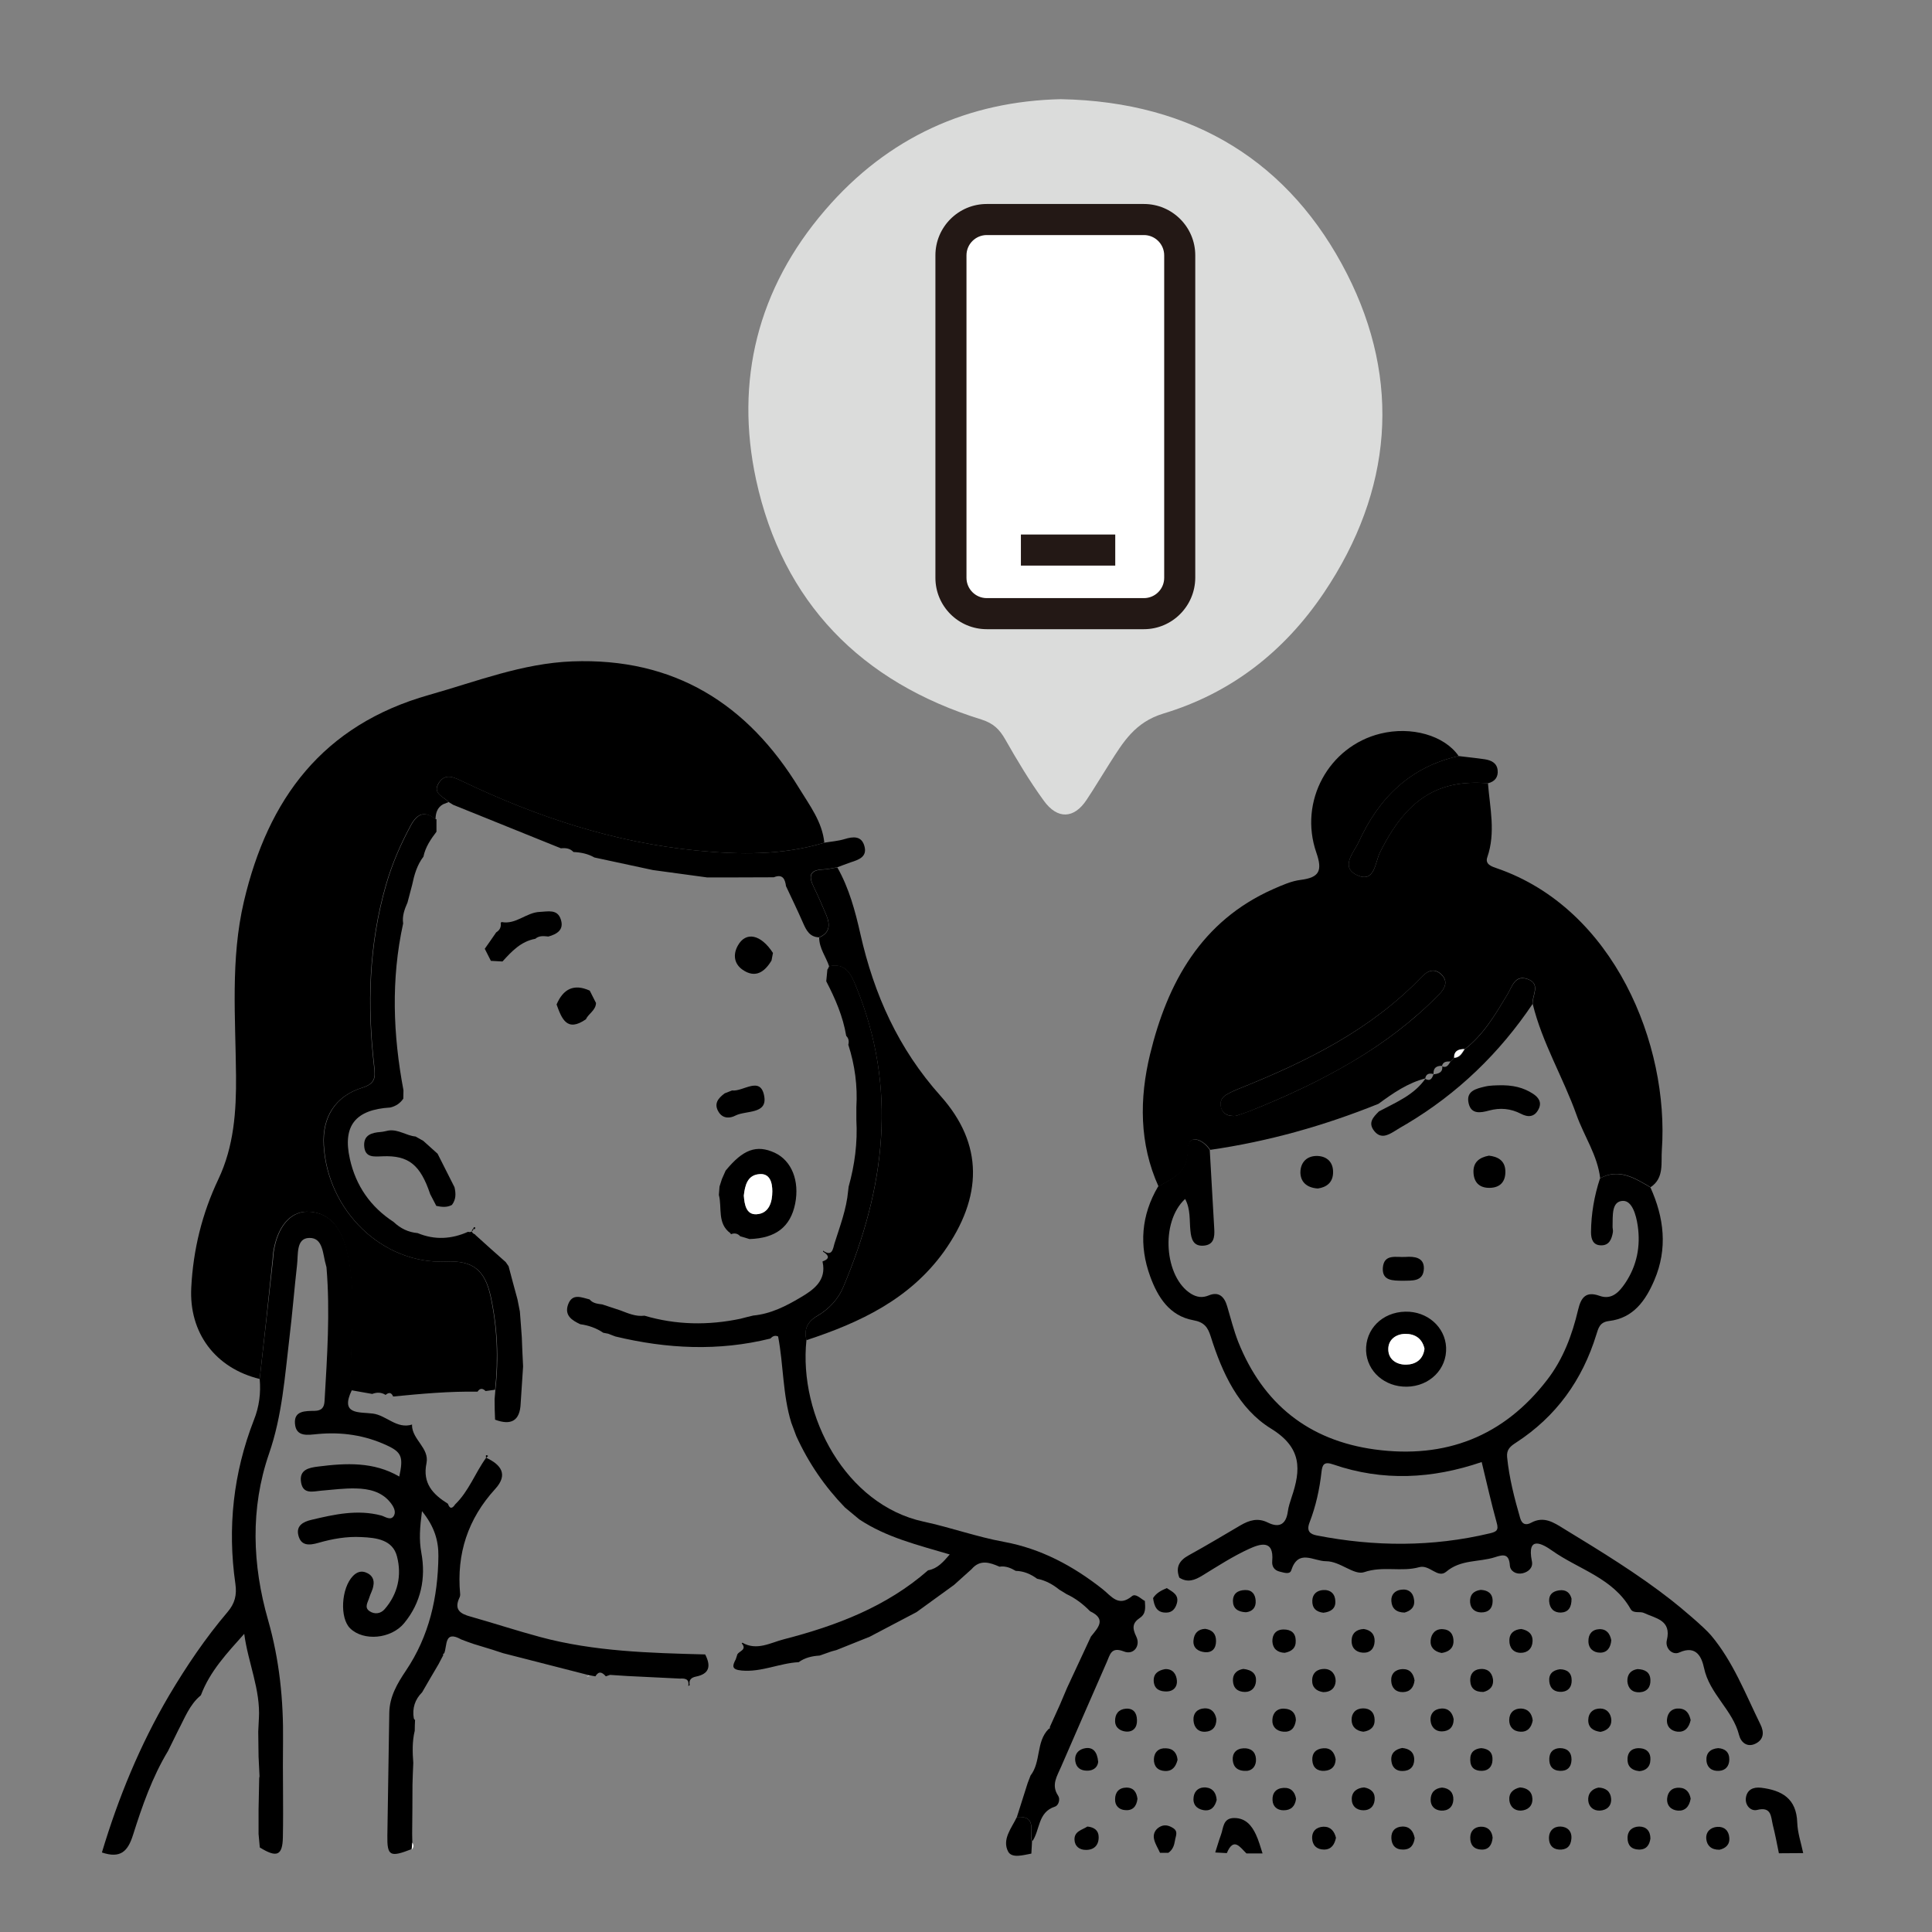 <svg enable-background="new 0 0 120 120" height="120" viewBox="0 0 120 120" width="120" xmlns="http://www.w3.org/2000/svg"><rect x="0" y="0" width="120" height="120" fill="#808080" stroke="none"/><path d="m16.13 85.65c-2.76-.67-4.4-2.87-4.25-5.68.12-2.35.67-4.59 1.68-6.72.97-2.04 1.12-4.22 1.1-6.44-.03-3.61-.35-7.24.49-10.82 1.5-6.38 4.89-10.96 11.51-12.83 2.94-.83 5.78-1.96 8.88-2.08 6.33-.24 10.9 2.63 14.11 7.9.64 1.05 1.42 2.06 1.55 3.36-2.6.79-5.26.75-7.92.49-5.12-.5-9.92-2.08-14.54-4.29-.51-.24-1.07-.56-1.49.09-.42.66.31.84.61 1.19-.12.05-.23.09-.35.14-.36.21-.45.55-.46.93-.68-.56-1.15-.35-1.54.37-.64 1.18-1.17 2.41-1.54 3.69-1.07 3.71-1.18 7.48-.74 11.29.08.66.09 1.06-.74 1.32-1.66.52-2.49 1.81-2.39 3.57.23 4.03 3.61 7.41 7.61 7.23 1.66-.08 2.41.53 2.76 2.18.41 1.91.49 3.84.28 5.78-.2.03-.39.05-.59.08-.18-.18-.35-.19-.5.04-1.75-.03-3.5.13-5.24.3-.11-.26-.27-.27-.47-.1-.27-.17-.54-.17-.83-.06-.43-.08-.86-.15-1.3-.23-.18-.46-.05-.94-.04-1.41.02-2.44.34-4.89-.27-7.32-.38-1.51-1.19-2.37-2.47-2.36-1.03.01-1.81.94-2.06 2.45-.03.17-.03.34-.05.51-.25 2.47-.52 4.95-.8 7.43z"/><path d="m92.42 48.65c.12 1.53.49 3.06-.04 4.59-.16.45.28.58.59.69 7.3 2.51 10.71 10.98 10.25 17.5-.06.79.16 1.74-.7 2.31-.98-.57-1.94-1.2-3.13-.56-.17-1.43-1-2.61-1.47-3.93-.83-2.33-2.13-4.47-2.72-6.89-.04-.53.53-1.24-.31-1.55-.8-.29-.96.45-1.26.95-.75 1.24-1.47 2.49-2.65 3.4-.36 0-.65.1-.65.54l.02-.03c-.09.09-.19.19-.28.28l.02-.02c-.23 0-.46-.01-.53.29l.02-.02c-.36-.01-.57.13-.54.52v-.01c-.26-.06-.47-.03-.52.29l.02-.02c-1.1.28-2.02.92-2.92 1.58-3.37 1.36-6.85 2.34-10.45 2.86-.48-.71-1.38-1-1.38-.03 0 1.48-.93 1.78-1.83 2.31-1.21-2.67-1.19-5.48-.53-8.21 1.08-4.45 3.18-8.29 7.66-10.27.55-.24 1.12-.5 1.71-.57 1.15-.15 1.35-.57.96-1.69-1.11-3.2.78-6.6 3.97-7.39 1.93-.48 3.99.11 4.87 1.39-3.01.67-4.96 2.61-6.2 5.32-.3.66-1.21 1.59-.08 2.09 1.07.48 1.09-.81 1.39-1.42 1.62-3.28 3.57-4.56 6.71-4.3zm-15.66 20.66c.21-.07.54-.18.86-.3 2.2-.87 4.35-1.87 6.39-3.08 1.97-1.16 3.78-2.53 5.38-4.17.36-.37.58-.81.14-1.24-.43-.41-.85-.24-1.23.16-3.14 3.27-7.1 5.23-11.23 6.89-.32.13-.64.26-.93.44-.28.17-.39.47-.29.79.11.38.4.55.91.51z"/><path d="m16.13 85.65c.28-2.48.56-4.95.83-7.43.02-.17.02-.34.05-.51.24-1.51 1.03-2.44 2.06-2.45 1.27-.01 2.08.85 2.47 2.36.61 2.43.3 4.88.27 7.32 0 .47-.14.94.04 1.41-.74 1.54.45 1.34 1.31 1.45.85.11 1.48.98 2.44.68l-.01.04c.01.9 1.09 1.42.9 2.36-.26 1.25.4 1.94 1.33 2.52.12.35.28.3.45.04.85-.82 1.24-1.95 1.92-2.89v-.01c.93.43 1.39 1.04.57 1.94-1.7 1.86-2.41 4.03-2.18 6.52.01.08-.01.18-.05.25-.34.74.07.99.7 1.16 1.45.41 2.88.88 4.33 1.27 3.35.9 6.8.99 10.24 1.08.36.7.29 1.21-.59 1.38-.28.06-.44.21-.37.53l-.09.05c.08-.44-.2-.48-.52-.46-1.09-.05-2.18-.11-3.27-.16-.36-.02-.72-.05-1.07-.07-.09.03-.17.06-.26.09-.22-.25-.43-.36-.65 0-.12-.02-.24-.04-.36-.07 0 0-.02.04-.02.04l-.01-.04c-1.78-.46-3.57-.91-5.35-1.37-.21-.07-.42-.14-.64-.21-.39-.12-.79-.24-1.18-.36-.26-.09-.52-.18-.77-.28-1.07-.6-.86.38-1.06.86l-.07.04s.01.08.01.08c-.1.19-.2.38-.3.57-.34.58-.68 1.15-1.01 1.73-.45.45-.62.99-.52 1.61l-.06-.01.06-.02c0 .06.03.11.08.14-.01.22-.02.45-.02.67-.16.66-.14 1.33-.09 2-.02.46-.04.91-.05 1.36 0 1.01-.01 2.02-.02 3.04 0 .17.01.34.01.51-.01.15-.03.3-.04.44-1.35.53-1.53.43-1.51-.85.04-2.54.08-5.09.12-7.63.02-1 .5-1.81 1.03-2.6 1.45-2.15 1.99-4.56 2.02-7.11.01-.96-.24-1.84-1.02-2.8-.13 1.02-.19 1.76-.04 2.58.29 1.57-.01 3.1-1.07 4.38-.81.98-2.52 1.13-3.35.32-.66-.64-.56-2.49.17-3.25.24-.25.51-.34.81-.22.37.14.54.44.46.82-.04.28-.19.51-.26.76-.08.27-.32.59.02.82.31.21.69.17.94-.12.83-.95 1.07-2.11.77-3.27-.26-1.04-1.27-1.17-2.21-1.21-.92-.05-1.81.11-2.68.36-.56.16-1.08.2-1.24-.48-.14-.58.29-.83.81-.95 1.43-.34 2.86-.66 4.34-.27.25.07.61.36.8-.01.13-.27-.06-.59-.26-.83-.54-.65-1.31-.82-2.1-.84-.73-.02-1.46.08-2.19.14-.51.05-1.11.23-1.23-.52-.13-.79.49-.91 1.06-.98 1.73-.22 3.45-.31 5.04.62.26-1.2.16-1.51-.78-1.94-1.36-.63-2.79-.84-4.29-.7-.58.05-1.35.22-1.41-.66-.06-.8.66-.77 1.22-.78.43-.01.6-.19.62-.63.16-2.76.35-5.51.12-8.27 0-.04-.02-.08-.03-.13-.21-.68-.16-1.74-1.05-1.71-.82.02-.67 1.03-.75 1.68-.17 1.5-.29 3.01-.47 4.5-.29 2.43-.45 4.85-1.27 7.22-1.17 3.39-1.04 6.91-.06 10.33.71 2.48.96 4.98.93 7.53-.03 1.98.03 3.97-.01 5.96-.02 1.15-.38 1.29-1.43.64v.03c-.03-.29-.05-.58-.08-.87 0-.51 0-1.02 0-1.53.01-.65.03-1.3.04-1.94 0 0 .02-.11.02-.11-.02-.41-.04-.82-.06-1.23-.01-.51-.01-1.03-.02-1.54.01-.28.03-.55.04-.83v.03c.11-1.82-.67-3.47-.91-5.28-1.07 1.2-2.13 2.32-2.69 3.81l-.03.03c-.68.57-.98 1.4-1.38 2.15-.21.43-.42.85-.63 1.28-.99 1.64-1.61 3.43-2.18 5.23-.32 1.01-.77 1.47-1.93 1.08 1.02-3.4 2.36-6.67 4.17-9.75 1.08-1.82 2.26-3.57 3.63-5.18.46-.54.59-1.06.49-1.76-.5-3.48-.13-6.88 1.15-10.17.33-.82.44-1.68.36-2.55z"/><path d="m99.38 73.19c1.19-.64 2.16 0 3.13.56.85 1.88 1.08 3.8.25 5.75-.54 1.27-1.3 2.37-2.82 2.55-.59.07-.66.45-.79.85-.87 2.82-2.49 5.08-4.98 6.7-.34.22-.61.42-.56.91.13 1.29.45 2.54.81 3.78.12.42.39.45.68.29.79-.43 1.4-.02 2.03.37 2.28 1.39 4.56 2.78 6.67 4.43.64.5 2.05 1.69 2.48 2.2 1.37 1.63 2.13 3.63 3.06 5.52.25.5.21.96-.32 1.21-.51.24-.89-.1-1-.53-.39-1.57-1.84-2.56-2.18-4.18-.13-.6-.44-1.46-1.54-.96-.43.19-.89-.27-.77-.76.31-1.27-.72-1.36-1.43-1.7-.24-.11-.65.06-.82-.24-1.09-1.93-3.23-2.46-4.88-3.63-.55-.39-1.59-1-1.25.67.08.38-.2.65-.58.74-.41.09-.77-.14-.79-.49-.05-.74-.41-.68-.92-.51-1 .32-2.12.13-3.03.9-.53.45-1.03-.46-1.68-.28-1.1.31-2.25-.09-3.42.31-.64.21-1.48-.68-2.37-.68-.78 0-1.72-.79-2.16.57-.09.27-.45.14-.7.08-.36-.08-.51-.33-.48-.66.12-1.38-.79-1.05-1.43-.76-1.01.46-1.96 1.08-2.91 1.66-.47.29-.92.46-1.43.13-.24-.64-.01-1.06.57-1.38 1.09-.6 2.16-1.24 3.23-1.87.55-.32 1.08-.48 1.7-.17.71.35 1.13.11 1.24-.69.04-.3.14-.59.23-.87.59-1.73.66-3.09-1.28-4.28-2.01-1.24-3.03-3.46-3.74-5.72-.18-.57-.4-.89-1.09-1.01-1.47-.27-2.2-1.43-2.67-2.72-.7-1.92-.56-3.8.49-5.58.89-.53 1.83-.83 1.83-2.31 0-.96.9-.68 1.38.03.09 1.64.19 3.27.28 4.91.03.51-.02.99-.66 1.04s-.77-.41-.82-.92c-.07-.65.02-1.33-.33-1.98-1.56 1.44-1.28 4.87.37 5.89.35.21.69.27 1.1.1.63-.26.97.09 1.14.67.22.74.41 1.5.69 2.22 1.54 3.85 4.37 6.12 8.49 6.68 4.37.59 7.99-.8 10.7-4.33.99-1.28 1.55-2.78 1.92-4.35.18-.76.48-1.17 1.34-.86.77.27 1.23-.27 1.59-.8.72-1.08.96-2.28.77-3.57-.1-.67-.35-1.55-.92-1.53-.72.02-.62.94-.64 1.56-.01.13.04.26.02.38-.07.43-.23.84-.75.82-.48-.01-.61-.38-.61-.82.01-1.13.2-2.25.56-3.34zm-7.35 17.62c-3.07 1.05-6.14 1.21-9.22.15-.57-.2-.68.01-.73.47-.12 1.07-.35 2.12-.74 3.13-.21.54.03.73.45.81 3.59.7 7.17.72 10.74-.13.42-.1.57-.19.43-.67-.34-1.23-.62-2.48-.93-3.76z"/><path d="m63.16 112.86c.22-.7.45-1.41.67-2.11.06-.16.12-.31.18-.47.66-.85.33-2.09 1.12-2.89l.08-.04v-.09c.21-.46.41-.91.62-1.37.15-.35.3-.71.45-1.06.49-1.06.99-2.12 1.48-3.18.43-.54.99-1.08-.05-1.57-.43-.44-.91-.81-1.47-1.07-.15-.09-.29-.18-.44-.27-.41-.33-.86-.58-1.38-.68-.4-.29-.83-.48-1.33-.49-.31-.18-.63-.32-1.01-.26-.6-.26-1.2-.47-1.73.15-.36.33-.73.65-1.09.98-.78.56-1.55 1.13-2.33 1.69 0 0 .02-.01.02-.01-.98.51-1.96 1.03-2.93 1.54-.69.28-1.38.55-2.07.83-.1.03-.2.05-.3.08-.25.09-.49.17-.74.26-.47.03-.92.13-1.3.41-1.19.06-2.3.63-3.54.52-.64-.06-.59-.28-.37-.7.03-.1.07-.2.1-.31.13-.21.61-.28.27-.68l.04-.04c.9.52 1.75 0 2.57-.21 3.26-.84 6.38-2.02 8.97-4.29h.02c.57-.11.91-.51 1.32-.98-1.99-.59-3.94-1.06-5.62-2.18-.3-.25-.59-.49-.89-.74-1.26-1.3-2.27-2.78-3.02-4.43-.1-.28-.21-.56-.31-.83-.54-1.74-.48-3.58-.82-5.36-.2-.09-.35-.01-.48.13-3.22.8-6.43.64-9.63-.13-.15-.06-.3-.11-.44-.17-.1-.02-.2-.04-.31-.06-.43-.29-.91-.46-1.43-.53-.51-.24-.99-.54-.76-1.21.26-.74.84-.45 1.34-.33.21.25.5.27.79.31.37.12.75.25 1.12.37.48.18.96.4 1.5.33 1.97.58 3.96.61 5.96.19.27-.07.53-.14.8-.2 1.08-.1 2.04-.59 2.93-1.12.78-.46 1.64-1.04 1.37-2.22v-.02c.5-.18.37-.39.03-.61v-.06c.58.41.62-.14.71-.44.34-1.08.75-2.14.85-3.28.01-.08.02-.17.03-.25.38-1.36.56-2.74.48-4.15 0-.26 0-.52 0-.78.08-1.33-.09-2.62-.5-3.89.05-.2.03-.39-.13-.55-.2-1.21-.68-2.31-1.24-3.39.02-.24.05-.49.07-.73.05-.06.08-.14.11-.21 1.03-.23 1.36.49 1.66 1.23 2.62 6.35 1.8 12.56-.78 18.69-.32.77-.9 1.38-1.62 1.8-.61.36-.83.83-.67 1.5-.5 4.74 2.46 10.24 7.27 11.28 1.68.36 3.31.95 5.01 1.26 2.29.42 4.3 1.5 6.12 2.94.54.43.98 1.13 1.82.43.23-.19.54.16.8.3.02.39.09.78-.31 1.05-.46.31-.49.62-.22 1.17.27.56-.16 1.15-.76.92-.81-.32-.87.19-1.07.64-.95 2.17-1.9 4.34-2.84 6.51-.24.57-.64 1.13-.19 1.8.15.22.03.61-.19.68-1.09.35-.92 1.47-1.42 2.17-.21-.55.37-1.62-.95-1.52z"/><path d="m50.09 83.24c-.17-.67.06-1.15.67-1.5.72-.42 1.3-1.03 1.62-1.8 2.59-6.13 3.4-12.34.78-18.69-.31-.74-.63-1.46-1.66-1.23-.2-.6-.62-1.12-.62-1.79.68-.28.69-.8.45-1.38-.25-.59-.5-1.18-.78-1.75-.32-.65-.28-1.06.57-1.09.3-.01.59-.09.89-.13.73 1.29 1.11 2.71 1.43 4.13.85 3.77 2.36 7.13 4.98 10.06 2.68 3 2.62 6.28.21 9.67-2.13 2.96-5.22 4.41-8.54 5.5z"/><path d="m52 53.87c-.3.05-.59.12-.89.13-.85.03-.9.43-.57 1.09.28.57.53 1.16.78 1.75.24.58.24 1.09-.45 1.38-.57-.02-.78-.42-.98-.87-.34-.78-.71-1.54-1.07-2.31-.06-.45-.21-.77-.76-.55-.95 0-1.9.01-2.85.01-.43 0-.86 0-1.28 0-1.13-.15-2.25-.31-3.38-.46-1.21-.26-2.42-.52-3.63-.78-.4-.23-.84-.32-1.3-.34-.21-.23-.49-.26-.78-.23-2.23-.9-4.46-1.8-6.69-2.7-.09-.06-.18-.11-.28-.17-.31-.35-1.04-.52-.61-1.19.41-.65.97-.33 1.49-.09 4.62 2.21 9.42 3.79 14.54 4.29 2.66.26 5.32.3 7.92-.49.41-.07.84-.1 1.24-.22.55-.17 1.06-.21 1.24.43.19.67-.35.85-.85 1.01-.29.1-.56.21-.84.31z"/><path d="m92.42 48.65c-3.13-.26-5.08 1.02-6.71 4.3-.3.6-.32 1.89-1.39 1.42-1.13-.5-.22-1.43.08-2.09 1.24-2.71 3.18-4.65 6.2-5.32.54.07 1.09.12 1.62.2.39.06.75.22.8.67.05.43-.17.72-.6.82z"/><path d="m72.47 98.64c.35.23.79.41.62.97-.09.3-.28.54-.62.55-.62.03-.78-.39-.85-.9.2-.32.52-.48.85-.62z"/><path d="m112 115.1c-.5 0-1.01.01-1.51.01-.12-.59-.23-1.18-.38-1.77-.12-.5-.07-1.15-.98-.92-.38.09-.75-.28-.69-.75.07-.5.44-.69.95-.63 1.29.16 2.19.67 2.24 2.16.02.64.24 1.27.37 1.9z"/><path d="m76.2 115.1c-.24-.01-.48-.03-.72-.04.12-.36.22-.73.35-1.08.17-.44.11-1.07.85-1.06.69.01 1.06.46 1.32 1.01.18.38.29.79.42 1.19-.33 0-.67 0-1 0-.39-.37-.79-1.05-1.22-.02z"/><path d="m63.16 112.86c1.32-.1.73.97.94 1.55-.01.24-.03.48-.04.72-.5.09-1.2.31-1.44-.12-.4-.76.21-1.46.54-2.15z"/><path d="m94.49 101.18c.43.08.72.31.7.77-.02.45-.32.72-.75.71-.45-.01-.7-.33-.69-.77 0-.45.3-.68.74-.71z"/><path d="m95.2 106.86c-.08.43-.31.72-.76.7s-.71-.31-.7-.74c.01-.44.3-.71.74-.7.44.02.67.31.72.74z"/><path d="m100.08 101.88c-.04.45-.25.77-.69.77-.42 0-.73-.26-.73-.71-.01-.43.22-.73.68-.75.46-.01.66.29.74.69z"/><path d="m105.01 106.84c-.11.48-.36.75-.8.72-.43-.04-.71-.33-.67-.77.04-.42.31-.7.77-.67s.62.36.7.72z"/><path d="m72.57 115.08c-.17 0-.35 0-.52 0-.12-.27-.29-.53-.36-.81-.08-.3.01-.59.31-.78.29-.18.56-.13.84.04.37.22.18.5.14.79-.05.31-.14.57-.41.76z"/><path d="m99.41 107.57c-.46-.06-.77-.27-.76-.74.01-.45.31-.72.76-.71.4.01.63.3.67.67.03.45-.25.7-.67.78z"/><path d="m94.41 111.02c.44.03.75.25.77.7.02.46-.29.72-.72.74-.39.01-.66-.24-.71-.62-.05-.45.21-.72.66-.82z"/><path d="m105.01 111.72c-.09.52-.37.77-.79.74s-.71-.31-.67-.76c.04-.43.33-.69.77-.66.44.02.63.33.69.68z"/><path d="m99.28 111.03c.47.01.76.26.79.69.03.45-.26.72-.71.74-.4.01-.67-.24-.71-.61-.04-.43.2-.73.63-.82z"/><path d="m89.57 111.03c.46.04.72.32.7.76s-.32.7-.77.67c-.4-.03-.64-.29-.64-.67 0-.45.26-.72.71-.76z"/><path d="m92.14 105.09c-.53.01-.8-.23-.82-.69-.02-.39.18-.68.58-.73.45-.06.76.17.83.62.06.48-.23.71-.59.8z"/><path d="m75.55 106.77c.01.5-.26.77-.68.79-.45.03-.71-.27-.74-.7-.03-.45.24-.73.68-.75.45-.02.67.27.74.66z"/><path d="m79.79 102.66c-.46-.02-.74-.27-.76-.71-.01-.43.22-.74.7-.74.46 0 .74.21.75.69.02.47-.26.68-.69.76z"/><path d="m101.71 103.67c.47.02.78.19.8.67.02.45-.21.74-.66.77s-.73-.23-.77-.67c-.02-.45.22-.71.63-.77z"/><path d="m84.68 107.56c-.43-.05-.72-.29-.73-.72s.25-.72.7-.73.72.26.73.7c.02.45-.26.69-.7.75z"/><path d="m68.21 109.43c-.02.25-.2.55-.69.55-.4 0-.67-.19-.73-.58-.07-.47.22-.76.64-.82.44-.06.72.2.78.85z"/><path d="m82.98 114.15c-.09.41-.28.73-.74.73-.45 0-.72-.26-.74-.69-.02-.46.27-.71.7-.73.45-.01.68.28.78.69z"/><path d="m74.86 101.17c.44.07.67.3.67.76 0 .48-.26.73-.7.69-.38-.04-.75-.24-.7-.74.04-.42.27-.69.73-.71z"/><path d="m87.24 100.16c-.53-.01-.79-.27-.82-.71-.03-.4.22-.66.6-.71.46-.07.76.18.81.63.07.46-.23.69-.59.79z"/><path d="m70.65 111.73c-.06.5-.32.74-.77.7-.38-.03-.63-.28-.62-.67 0-.44.24-.72.7-.73.48 0 .64.32.69.7z"/><path d="m84.71 101.18c.44.07.69.33.67.78s-.29.72-.74.69c-.44-.03-.71-.32-.69-.77s.31-.68.76-.7z"/><path d="m89.54 102.67c-.46-.09-.72-.36-.68-.79.04-.41.3-.72.76-.69s.67.34.66.78c-.02.45-.34.64-.74.7z"/><path d="m75.57 111.8c-.11.43-.35.71-.82.63-.45-.08-.68-.38-.61-.83.06-.39.34-.6.74-.58.46.04.66.35.69.78z"/><path d="m82.18 105.1c-.41-.06-.69-.29-.68-.74.01-.46.32-.7.75-.7.46 0 .71.35.71.75-.01.4-.28.7-.78.69z"/><path d="m87.86 104.37c-.05.43-.27.72-.72.73s-.71-.27-.73-.7c-.02-.45.26-.71.7-.73.47-.01.68.28.75.7z"/><path d="m84.73 111.02c.45.08.7.34.65.79-.04.39-.29.63-.69.63-.45 0-.74-.28-.73-.72.01-.43.32-.67.77-.7z"/><path d="m90.29 106.79c-.01.5-.29.74-.73.75-.4.01-.66-.27-.7-.63-.06-.45.21-.76.66-.79s.7.26.77.67z"/><path d="m87.87 114.17c-.06.41-.24.71-.72.71-.47.01-.71-.27-.73-.7-.02-.45.25-.72.69-.73.45-.01.68.29.76.72z"/><path d="m87.09 108.57c.43.04.74.24.75.71 0 .46-.27.72-.73.72-.41.01-.65-.24-.69-.63-.05-.46.22-.71.67-.8z"/><path d="m82.96 109.27c-.01.43-.24.69-.69.72s-.73-.2-.76-.65.23-.72.67-.75c.46-.04.7.23.78.68z"/><path d="m77.47 109.99c-.59.04-.86-.23-.9-.65-.04-.43.2-.73.67-.75.45-.02.74.21.77.65.03.43-.21.71-.54.75z"/><path d="m73.14 109.31c-.11.42-.32.71-.78.69s-.7-.3-.69-.74c.02-.44.31-.7.75-.67.45.01.68.29.72.72z"/><path d="m77.23 103.66c.56.06.82.33.78.78-.03.36-.26.65-.68.65-.46 0-.74-.25-.75-.71-.01-.47.31-.67.65-.72z"/><path d="m72.37 103.67c.49-.02.7.33.73.72.03.38-.21.66-.62.67-.43.01-.78-.13-.82-.63-.03-.47.27-.68.71-.76z"/><path d="m101.82 110.01c-.54-.06-.76-.36-.73-.8.03-.47.37-.67.82-.62.39.04.62.29.6.7-.01.48-.3.69-.69.72z"/><path d="m80.49 106.84c-.06.48-.3.75-.76.72-.45-.03-.73-.32-.7-.75.02-.42.3-.72.76-.68.44.02.69.28.7.71z"/><path d="m77.39 100.14c-.52-.02-.81-.25-.81-.7 0-.46.3-.67.76-.68.44-.01.62.28.65.64.04.45-.21.7-.6.74z"/><path d="m82.2 100.17c-.46-.05-.71-.3-.69-.76.02-.41.29-.62.67-.65.47-.03.75.25.76.69.03.47-.3.67-.74.72z"/><path d="m80.5 111.73c-.06.46-.31.71-.77.71-.41 0-.67-.24-.69-.62-.03-.45.22-.75.68-.77.46-.03.71.24.78.68z"/><path d="m102.51 114.2c-.06.39-.24.69-.72.68-.47-.01-.7-.28-.7-.72 0-.46.3-.7.72-.71.44 0 .7.27.7.75z"/><path d="m106.8 114.89c-.51.01-.78-.26-.82-.67-.04-.44.26-.72.68-.75.43-.03.72.23.75.67.04.45-.25.67-.61.75z"/><path d="m106.72 108.58c.43.03.7.25.69.72-.01.4-.23.66-.62.69-.45.04-.77-.2-.8-.65-.03-.44.23-.72.73-.76z"/><path d="m70.62 106.83c.02.48-.25.76-.69.72-.31-.03-.66-.21-.67-.64-.01-.45.22-.74.66-.78.46-.04.69.24.7.7z"/><path d="m67.54 113.45c.43.04.7.25.7.65.01.51-.29.81-.8.8-.39 0-.68-.22-.7-.62-.03-.54.48-.62.8-.83z"/><path d="m97.61 109.29c-.01.47-.26.72-.72.7s-.68-.3-.66-.77c.02-.43.28-.63.66-.64.44 0 .72.23.72.71z"/><path d="m97.6 114.22c-.04.47-.31.69-.77.66-.4-.03-.61-.29-.62-.69-.01-.47.29-.75.71-.74s.73.28.68.77z"/><path d="m92.71 114.14c-.04.47-.26.77-.72.74-.45-.02-.68-.3-.67-.76.01-.42.28-.64.64-.66.44-.02.71.25.75.68z"/><path d="m92 108.58c.49.04.73.29.7.76-.02.4-.26.64-.65.65-.45.01-.73-.2-.73-.69-.01-.48.27-.68.68-.72z"/><path d="m96.89 103.68c.46.01.73.23.73.7 0 .39-.19.66-.59.7-.45.04-.75-.18-.8-.63-.05-.46.2-.71.66-.77z"/><path d="m91.97 98.75c.44.02.74.22.74.69 0 .46-.26.72-.72.71-.38-.01-.65-.23-.68-.63-.03-.44.2-.71.66-.77z"/><path d="m97.61 99.29c.01.55-.2.85-.66.87-.44.01-.7-.26-.73-.71-.02-.41.22-.61.61-.67.47-.07.69.18.78.51z"/><path d="m30.72 86.91c.02-.2.03-.39.05-.59.22-1.94.13-3.87-.28-5.78-.36-1.65-1.11-2.26-2.76-2.18-4 .19-7.39-3.19-7.61-7.23-.1-1.76.73-3.06 2.39-3.57.83-.26.81-.65.74-1.32-.44-3.81-.33-7.58.74-11.29.37-1.29.9-2.51 1.54-3.69.39-.72.87-.93 1.54-.37 0 0 .04-.02.04-.02v.79c-.36.47-.69.96-.81 1.55-.4.52-.57 1.13-.7 1.75-.1.37-.19.73-.29 1.1-.18.41-.34.83-.27 1.3-.76 3.46-.63 6.91.02 10.36 0 .17-.01.35-.01.52-.2.29-.47.47-.81.55-2.16.13-2.97 1.13-2.51 3.19.37 1.67 1.28 2.98 2.72 3.92.42.4.91.64 1.49.69 1.06.44 2.1.38 3.13-.08.18.05.3-.02.35-.2v-.03c-.2.19-.11.31.1.4l-.01.01c.63.57 1.26 1.14 1.9 1.7.06.09.12.17.18.26.18.68.36 1.37.55 2.05.05.25.1.51.15.76.02.26.04.52.06.78.02.27.04.55.06.82.02.61.05 1.21.08 1.81-.05.76-.1 1.53-.15 2.29-.04 1.1-.6 1.39-1.59 1.02-.02-.41-.03-.84-.03-1.27z"/><path d="m76.76 69.31c-.51.03-.8-.13-.92-.5-.1-.32.02-.62.29-.79.29-.18.61-.31.93-.44 4.14-1.66 8.09-3.62 11.23-6.89.38-.4.8-.57 1.23-.16.45.43.22.87-.14 1.24-1.6 1.63-3.41 3-5.38 4.17-2.04 1.21-4.19 2.2-6.39 3.08-.31.12-.63.22-.85.29z"/><path d="m95.19 62.36c-2.06 3.06-4.65 5.56-7.82 7.45-.26.15-.52.3-.77.46-.42.26-.86.47-1.25-.03-.4-.51-.05-.86.3-1.21 1.05-.56 2.18-1.01 2.89-2.04 0 0-.02.02-.02.02.33.18.43-.04.52-.29v.01c.31-.04.59-.11.54-.52 0 0-.02.02-.02.02.3.13.41-.1.53-.29 0 0-.02.02-.02.02l.28-.28s-.02.03-.02.03c.36-.01.49-.29.65-.54 1.18-.9 1.9-2.16 2.65-3.4.3-.5.47-1.23 1.26-.95.83.3.25 1.01.3 1.54z"/><path d="m45.37 76.6c-.84-.61-.51-1.58-.72-2.38.01-.17.03-.35.04-.52.05-.16.1-.32.15-.47.08-.17.15-.35.23-.52 1.08-1.32 1.92-1.63 3.05-1.11 1.05.49 1.55 1.74 1.27 3.16-.29 1.44-1.2 2.15-2.84 2.2-.19-.06-.38-.12-.57-.17-.16-.18-.36-.22-.58-.13 0-.01-.03-.06-.03-.06zm.83-2.34c.04.56.15 1.19.78 1.16.79-.04.99-.76.99-1.43 0-.52-.14-1.14-.83-1.06-.73.07-.87.72-.94 1.33z"/><path d="m26.72 74.17c-.61-1.82-1.34-2.42-2.96-2.35-.54.02-1.09.1-1.14-.64-.04-.68.46-.83 1.02-.87.16-.01.32-.06.49-.09.61-.09 1.11.32 1.68.37.16.09.32.18.48.27.3.27.59.53.89.8.35.69.7 1.39 1.05 2.08.09.39.1.76-.16 1.1-.31.17-.64.13-.97.06-.12-.24-.25-.48-.38-.73z"/><path d="m31.16 57.27c.89.17 1.53-.6 2.37-.63.5-.02 1.09-.19 1.3.46.22.65-.23.92-.77 1.07-.28-.03-.57-.07-.81.14-.89.16-1.47.78-2.04 1.41-.24-.01-.48-.03-.72-.04-.13-.25-.25-.5-.38-.75.24-.34.48-.68.71-1.02.23-.14.32-.34.28-.6.01 0 .06-.04.06-.04z"/><path d="m45.47 67.73c.69.09 1.78-.94 2 .37.19 1.12-1.14.86-1.79 1.19-.32.17-.76.21-1.03-.2-.34-.53-.05-.87.36-1.18.16-.06.31-.12.46-.18z"/><path d="m37.02 62.3c-.02.46-.46.65-.63 1.01-1.18.82-1.5-.04-1.82-.92.41-.96 1.07-1.31 2.06-.86.13.26.26.51.39.77z"/><path d="m47.92 59.66c-.43.72-1.01 1.12-1.8.57-.53-.37-.6-.95-.29-1.5.5-.9 1.44-.69 2.18.46-.03.16-.06.31-.09.47z"/><path d="m30.19 90.56.13-.13c-.2-.13-.13.04-.13.13 0-.01 0 0 0 0z"/><path d="m29.4 76.29.07.07.02-.02.04-.09-.1-.03-.02.07z"/><path d="m87.29 81.47c1.36-.03 2.47.95 2.53 2.22.06 1.34-1.02 2.42-2.44 2.44-1.38.02-2.47-.95-2.53-2.22-.05-1.35 1-2.41 2.44-2.44zm1.18 2.3c-.14-.66-.61-.93-1.2-.92-.56.01-1.03.35-1.04.92-.02.66.51 1 1.11.99.56-.01 1.05-.31 1.13-.99z"/><path d="m93.04 67.41c.93-.03 1.58.14 2.17.52.34.22.58.53.35.97-.25.49-.65.51-1.09.28-.64-.33-1.29-.39-1.99-.2-.51.14-1.1.25-1.26-.45-.18-.77.47-.91 1.01-1.04.34-.08.69-.07.81-.08z"/><path d="m87.12 79.55c-.61-.01-1.28.01-1.23-.8.07-.9.84-.64 1.41-.68.55-.04 1.15.03 1.14.71-.02.86-.77.75-1.32.77z"/><path d="m81.85 73.82c-.74-.05-1.08-.46-1.08-1.01.01-.62.41-1.04 1.08-1.01.59.03.95.4.95.99.01.68-.44.96-.95 1.03z"/><path d="m92.48 71.78c.55.06.99.3 1.02.93.03.67-.31 1.07-1 1.07-.63 0-.96-.36-.98-.97-.02-.62.36-.92.96-1.03z"/><g fill="#fff"><path d="m25.57 114.89c.13-.14.15-.28.04-.44-.01.15-.03.29-.04.44z"/><path d="m90.96 65.16c-.36 0-.65.1-.65.54.36-.02.49-.3.65-.54z"/><path d="m36.42 104.15c.06-.02.12-.03.19-.05 0 0-.01-.04-.01-.04-.07.03-.13.06-.18.09z"/><path d="m46.2 74.26c.04.56.15 1.19.78 1.16.79-.04.99-.76.99-1.43 0-.52-.14-1.14-.83-1.06-.73.07-.87.72-.94 1.33z"/><path d="m87.27 82.85c-.56.01-1.03.35-1.04.92-.02.66.51 1 1.11.99.58-.01 1.06-.31 1.14-.99-.15-.66-.62-.93-1.21-.92z"/></g><path d="m65.88 6.16c8.3.15 14.28 3.97 17.79 10.86 3.37 6.63 2.83 13.45-1.44 19.8-2.48 3.68-5.79 6.24-9.97 7.5-1.78.54-2.51 1.8-3.33 3.08-.48.75-.94 1.53-1.44 2.28-.78 1.18-1.81 1.23-2.66.05-.88-1.21-1.65-2.5-2.39-3.8-.36-.63-.73-1-1.48-1.24-7.47-2.31-12.35-7.28-14-14.9-1.32-6.13.09-11.86 4.28-16.73 3.93-4.58 8.94-6.77 14.64-6.9z" fill="#dbdcdb"/><path d="m71.05 38.11h-9.76c-1.22 0-2.22-1-2.22-2.22v-20.03c0-1.22 1-2.22 2.22-2.22h9.76c1.22 0 2.22 1 2.22 2.22v20.03c0 1.22-1 2.22-2.22 2.22z" fill="#fff"/><g fill="#231815"><path d="m71.05 39.08h-9.76c-1.76 0-3.19-1.43-3.19-3.19v-20.03c0-1.76 1.43-3.19 3.19-3.19h9.76c1.76 0 3.19 1.43 3.19 3.19v20.03c-.01 1.76-1.44 3.19-3.19 3.19zm-9.76-24.48c-.69 0-1.26.56-1.26 1.26v20.03c0 .69.56 1.26 1.26 1.26h9.76c.69 0 1.26-.56 1.26-1.26v-20.03c0-.69-.56-1.26-1.26-1.26z"/><path d="m63.41 33.2h5.86v1.93h-5.86z"/></g></svg>